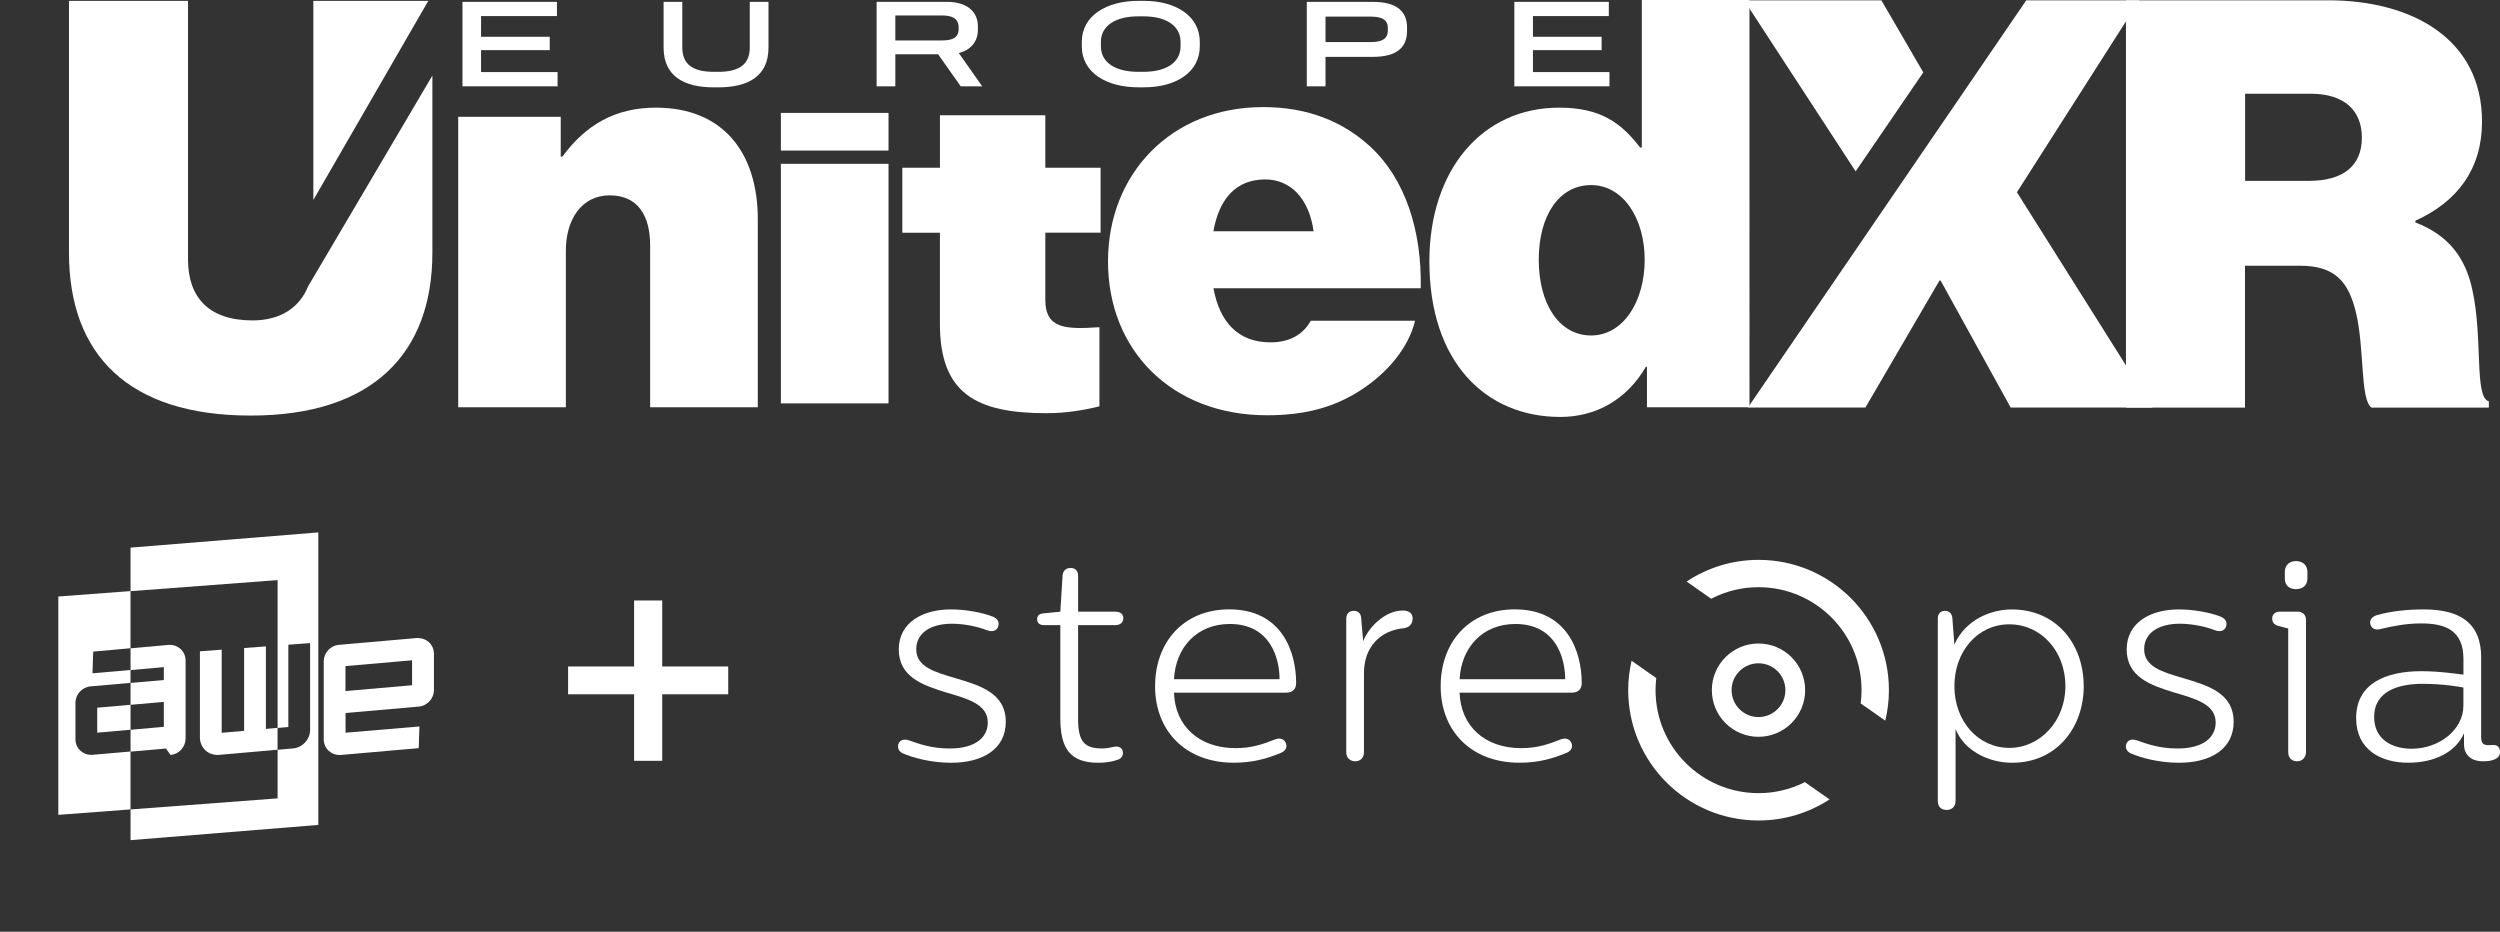 <?xml version="1.0" encoding="UTF-8"?>
<svg id="Layer_2" data-name="Layer 2" xmlns="http://www.w3.org/2000/svg" xmlns:xlink="http://www.w3.org/1999/xlink" viewBox="0 0 579.87 216.11">
  <rect x="0" y="0" width="579.87" height="216.11" fill="#333333" stroke="none"/>
  <defs>
    <style>
      .cls-1, .cls-2 {
        fill: #fff;
      }

      .cls-2 {
        fill-rule: evenodd;
      }

      .cls-3 {
        clip-path: url(#clippath-1);
      }

      .cls-4 {
        clip-path: url(#clippath);
      }

      .cls-5 {
        fill: none;
      }
    </style>
    <clipPath id="clippath">
      <rect class="cls-5" y="102.41" width="113.7" height="113.7"/>
    </clipPath>
    <clipPath id="clippath-1">
      <rect class="cls-5" y="102.41" width="113.7" height="113.7"/>
    </clipPath>
  </defs>
  <g id="Layer_2-2" data-name="Layer 2">
    <g>
      <g class="cls-4">
        <g class="cls-3">
          <path class="cls-1" d="M80.13,160.29v-5.79l15.45-1.35v5.79l-15.45,1.35m-1.09-5.69l-.22-2.51,.22,2.51h0m17.95-6.62c-.11,0-.21,0-.32,.01l-18.07,1.58c-.95,.08-1.84,.52-2.49,1.24-.66,.72-1.02,1.64-1.02,2.6v18.07c0,1.03,.43,2.01,1.18,2.69,.67,.61,1.55,.95,2.46,.95,.11,0,.21,0,.32-.01l18.07-1.58,.17-5.03-17.14,1.45v-4.57l16.98-1.49c1.97-.17,3.52-1.86,3.52-3.83v-8.43c0-1.02-.43-2-1.17-2.68-.67-.61-1.55-.95-2.46-.95"/>
          <path class="cls-1" d="M39.41,149.57c-.11,0-.21,0-.32,.01l-8.81,.8v5.04l7.72-.68v2.99l-7.72,.68v5.07l7.72-.68v5.79l-7.72,.68v5.07l8.22-.72,1.04,1.49c.95-.08,1.84-.52,2.49-1.24,.66-.72,1.02-1.64,1.02-2.59v-18.07c0-1.03-.43-2.01-1.18-2.69-.67-.61-1.55-.94-2.45-.94m34.41-26.09l-43.55,3.53v10.1l34.11-2.57v34.3l2.49-.22v-19.09l5.05-.38v20.11c0,1.08-.41,2.12-1.16,2.93-.74,.81-1.74,1.3-2.81,1.4l-3.57,.31v11.27l-34.11,2.57v7.12l43.55-3.53V123.48"/>
          <polygon class="cls-1" points="30.28 163.47 22.55 164.15 22.55 169.94 30.28 169.26 30.28 163.47"/>
          <path class="cls-1" d="M61.67,149.93l-5.05,.38v19.21l-5.2,.45v-19.28l-5.05,.38v19.99c0,1.14,.48,2.24,1.31,3,.74,.68,1.72,1.05,2.74,1.05,.12,0,.24,0,.36-.02l13.6-1.19v-5.07l-2.71,.24v-19.15m-31.4-12.82l-16.74,1.26v50.64l16.74-1.26v-13.43l-8.82,.77c-.11,0-.21,.01-.32,.01-.91,0-1.79-.34-2.46-.95-.75-.68-1.17-1.66-1.17-2.68v-8.43c0-1.98,1.54-3.66,3.52-3.83l9.25-.81v-2.99l-8.82,.77,.17-5.03,8.65-.78v-13.27"/>
        </g>
      </g>
      <path class="cls-1" d="M130.05,36.33h.4c5.42-7.4,12.29-11.36,21.67-11.36,15.59,0,23.65,10.44,23.65,25.89v43.6h-24.97V56.94c0-7-2.9-11.63-9.38-11.63s-10.17,5.55-10.17,12.82v36.33h-24.97V27.09h23.78v9.25Z"/>
      <path class="cls-1" d="M209.3,38.91h8.72v-12.17h24.44v12.17h12.82v15.06h-12.82v15.58c0,6.74,4.76,6.87,12.55,6.34v18.36c-3.83,.93-7.79,1.59-12.29,1.59-16.38,0-24.71-4.62-24.71-20.74v-21.12h-8.72v-15.06Z"/>
      <path class="cls-1" d="M257,60.64c0-20.35,14.67-35.8,35.94-35.8,10.57,0,18.63,3.44,24.84,9.12,8.19,7.53,12.02,19.55,11.76,32.9h-48.09c1.45,7.8,5.68,12.55,13.21,12.55,4.36,0,7.53-1.72,9.38-5.02h24.18c-1.45,6.08-6.21,12.02-12.82,16.25-6.21,3.96-12.95,5.68-21.54,5.68-22.06,0-36.86-15.06-36.86-35.67Zm24.44-7h23.25c-1.06-7.53-5.28-12.02-11.23-12.02-6.87,0-10.7,4.62-12.02,12.02Z"/>
      <path class="cls-1" d="M331.54,60.64c0-21.14,12.15-35.67,30.12-35.67,9.64,0,14.4,3.57,18.76,9.25h.4V0h24.97V94.46h-23.78v-9.38h-.26c-4.36,7.53-11.49,11.63-19.82,11.63-17.44,0-30.39-12.82-30.39-36.07Zm49.94-.4c0-9.64-5.02-17.31-12.42-17.31s-12.15,7-12.15,17.31,4.76,17.57,12.15,17.57,12.42-7.8,12.42-17.57Z"/>
      <path class="cls-1" d="M493.13,.07h46.9c19.29,0,35.67,8.85,35.67,28.14,0,10.83-5.55,18.5-15.46,22.99v.4c7.66,2.91,11.63,8.19,13.21,15.59,2.51,11.36,.4,24.97,3.83,25.9v1.45h-27.22c-2.64-1.85-1.58-13.48-3.57-21.93-1.72-7.27-4.89-10.97-12.95-10.97h-12.82v32.9h-27.61V.07Zm27.61,41.88h14.8c7.93,0,12.29-3.44,12.29-10.04,0-6.21-3.96-10.17-11.89-10.17h-15.19v20.21Z"/>
      <g>
        <polygon class="cls-1" points="446.1 16.79 436.38 .07 404.54 .07 430.41 39.75 446.1 16.79"/>
        <polygon class="cls-1" points="467.82 44.59 496.23 .07 469.99 .07 405.43 94.53 432.68 94.53 449.86 65.07 450.12 65.07 466.37 94.53 499.27 94.53 467.82 44.59"/>
      </g>
      <path class="cls-1" d="M147.08,176.47v-15.43h-15.31v-6.45h15.31v-15.31h6.52v15.31h15.31v6.45h-15.31v15.43h-6.52Z"/>
      <g>
        <path class="cls-1" d="M129.18,.43V3.73h-17.6v4.8h15.93v3.1h-15.93v5.09h17.75v3.3h-22.06V.43h21.91Z"/>
        <path class="cls-1" d="M158.26,.43V11.02c0,3.89,2.43,5.64,7.28,5.64h1.09c4.86,0,7.28-1.76,7.28-5.64V.43h4.34V11.02c0,6.73-4.82,9.24-11.62,9.24h-1.09c-6.8,0-11.62-2.52-11.62-9.24V.43h4.34Z"/>
        <path class="cls-1" d="M219.72,.43c4.37,0,7.1,2.16,7.1,5.64v.88c0,2.72-1.7,4.68-4.43,5.35l5.43,7.72h-4.98l-5.25-7.43h-9.92v7.43h-4.34V.43h16.39Zm-12.05,8.95h10.89c2.37,0,3.79-.67,3.79-2.6v-.5c0-1.9-1.43-2.69-3.79-2.69h-10.89v5.79Z"/>
        <path class="cls-1" d="M265.39,.2c7.19,0,12.9,3.42,12.9,9.53v.99c0,6.17-5.71,9.53-12.9,9.53h-1.39c-7.31,0-13.08-3.36-13.08-9.53v-.99c0-6.11,5.77-9.53,13.08-9.53h1.39Zm-10.04,9.53v.99c0,3.86,3.46,5.94,8.65,5.94h1.21c5.19,0,8.62-2.08,8.62-5.94v-.99c0-3.8-3.43-5.94-8.62-5.94h-1.21c-5.19,0-8.65,2.13-8.65,5.94Z"/>
        <path class="cls-1" d="M318.41,.43c5.55,0,7.95,2.22,7.95,5.91v.85c0,3.83-2.4,6-7.95,6h-10.96v6.84h-4.34V.43h15.29Zm-10.96,9.33h10.44c2.55,0,4.01-.67,4.01-2.69v-.62c0-1.9-1.46-2.6-4.01-2.6h-10.44v5.91Z"/>
        <path class="cls-1" d="M373.16,.43V3.73h-17.6v4.8h15.93v3.1h-15.93v5.09h17.75v3.3h-22.06V.43h21.91Z"/>
      </g>
      <g>
        <rect class="cls-1" x="181.12" y="26.19" width="24.97" height="8.73"/>
        <rect class="cls-1" x="181.12" y="38" width="24.97" height="55.56"/>
      </g>
      <g>
        <polygon class="cls-1" points="72.68 .2 72.68 46.38 99.34 .2 72.68 .2"/>
        <path class="cls-1" d="M71.45,66.44c-1.96,4.83-6.27,7.88-12.91,7.88-10.17,0-14.93-5.42-14.93-14.14V.2H16V58.6c0,23.65,13.74,37.79,42.15,37.79s42.14-14.53,42.14-37.79V17.53l-28.84,48.91Z"/>
      </g>
      <g>
        <path class="cls-1" d="M230.23,143.01c1.13,.46,1.59,1.19,1.33,2.19-.2,.79-.8,1.19-1.59,1.19-.33,0-.67-.06-1.2-.26-1.46-.6-4.71-1.46-7.96-1.46-5.11,0-8.29,2.26-8.29,5.91,0,4.11,4.31,5.31,9.03,6.7,5.57,1.66,11.74,3.38,11.74,10.15,0,6.24-5.24,9.49-12.67,9.49-4.58,0-8.83-1.13-11.22-2.19-.86-.4-1.26-1.19-1.06-1.99,.2-.8,.8-1.19,1.59-1.19,.33,0,.6,.07,1,.2,2.12,.73,4.98,1.86,9.36,1.86,5.97,0,8.82-2.59,8.82-6.04,0-4.25-4.71-5.51-9.69-6.97-5.37-1.66-10.95-3.58-10.95-9.96s5.71-9.29,12.08-9.29c3.52,0,7.3,.73,9.69,1.66h0Z"/>
        <path class="cls-1" d="M250.06,133.52v8.36h8.63c1.26,0,1.86,.6,1.86,1.53,0,.86-.6,1.59-1.86,1.59h-8.63v21.77c0,5.31,1.53,6.83,5.57,6.83,1.26,0,2.12-.26,2.85-.4,.99-.2,1.99,.27,1.99,1.46,0,.53-.26,1.2-1.13,1.53-1.26,.46-2.79,.73-4.58,.73-6.57,0-8.82-3.32-8.82-10.35v-21.57h-3.72c-1.06,0-1.66-.46-1.66-1.39,0-.73,.4-1.19,1.33-1.33l4.05-.4,.53-8.49c.13-1.06,.86-1.66,1.86-1.66,1.13,0,1.73,.73,1.73,1.79h0Z"/>
        <path class="cls-1" d="M272.3,157.54h24.49c0-4.84-2.12-12.81-11.55-12.81-7.57,0-12.54,5.37-12.94,12.81h0Zm28.33,.93c0,1.39-.86,2.19-2.32,2.19h-26.01c.26,7.76,5.84,12.87,14.27,12.87,3.85,0,6.37-.93,9.29-2.06,1.26-.46,2.19,.13,2.45,1.06,.27,.86-.2,1.66-1.13,2.06-3.19,1.33-6.44,2.32-11.01,2.32-11.15,0-18.25-7.36-18.25-17.72s6.7-17.85,17.19-17.85c12.21,0,15.53,9.82,15.53,17.12h0Z"/>
        <path class="cls-1" d="M327.65,143.54c0,1.33-.93,2.06-2.19,2.19-5.11,.53-9.09,4.12-9.09,10.42v18.31c0,1.4-.93,2.12-1.99,2.12-1.19,0-2.12-.73-2.12-2.12v-30.92c0-1.19,.66-1.86,1.79-1.86,.93,0,1.59,.6,1.66,1.59l.47,5.44c1.46-3.58,5.31-7.1,9.16-7.1,1.53,0,2.32,.66,2.32,1.92h0Z"/>
        <path class="cls-1" d="M338.55,157.54h24.49c0-4.84-2.12-12.81-11.55-12.81-7.56,0-12.54,5.37-12.94,12.81h0Zm28.33,.93c0,1.39-.86,2.19-2.32,2.19h-26.01c.26,7.76,5.84,12.87,14.27,12.87,3.85,0,6.37-.93,9.29-2.06,1.26-.46,2.19,.13,2.45,1.06,.27,.86-.2,1.66-1.13,2.06-3.19,1.33-6.44,2.32-11.02,2.32-11.15,0-18.25-7.36-18.25-17.72s6.7-17.85,17.19-17.85c12.21,0,15.53,9.82,15.53,17.12h0Z"/>
        <path class="cls-1" d="M453.32,159.14c0,8.23,5.58,14.33,12.74,14.33s13.01-6.24,13.01-14.33-5.64-14.33-13.01-14.33-12.74,6.3-12.74,14.33h0Zm30,0c0,9.62-6.3,17.78-16.59,17.78-5.51,0-11.15-2.79-13.14-7.83v16.66c0,1.46-1,2.12-2.06,2.12-1.19,0-2.06-.66-2.06-2.12v-42.27c0-1.19,.66-1.79,1.72-1.79,.93,0,1.59,.66,1.66,1.66l.46,6.17c2.59-5.84,8.5-8.16,13.34-8.16,10.22,0,16.66,7.9,16.66,17.79h0Z"/>
        <path class="cls-1" d="M515.03,143.01c1.13,.46,1.59,1.19,1.33,2.19-.2,.79-.8,1.19-1.59,1.19-.33,0-.66-.06-1.19-.26-1.46-.6-4.71-1.46-7.96-1.46-5.11,0-8.29,2.26-8.29,5.91,0,4.11,4.31,5.31,9.02,6.7,5.57,1.66,11.74,3.38,11.74,10.15,0,6.24-5.24,9.49-12.67,9.49-4.58,0-8.82-1.13-11.22-2.19-.86-.4-1.26-1.19-1.06-1.99,.2-.8,.8-1.19,1.59-1.19,.33,0,.6,.07,1,.2,2.12,.73,4.98,1.86,9.36,1.86,5.97,0,8.83-2.59,8.83-6.04,0-4.25-4.71-5.51-9.69-6.97-5.38-1.66-10.95-3.58-10.95-9.96s5.71-9.29,12.08-9.29c3.52,0,7.3,.73,9.69,1.66h0Z"/>
        <path class="cls-1" d="M535.2,132.66v1.53c0,1.73-1.26,2.46-2.65,2.46s-2.59-.73-2.59-2.46v-1.53c0-1.73,1.26-2.52,2.59-2.52,1.39,0,2.65,.8,2.65,2.52h0Zm-2.19,9.22c1.06,0,1.86,.73,1.86,1.86v30.72c0,1.33-.99,2.12-2.06,2.12-1.19,0-2.06-.73-2.06-2.12v-28.67l-2.26-.6c-.99-.27-1.46-.86-1.46-1.73,0-1,.73-1.59,1.79-1.59h4.18Z"/>
        <path class="cls-1" d="M550.68,166.3c0,5.18,4.11,7.37,8.69,7.37,6.5,0,12.01-4.51,12.01-9.95v-4.25c-.53-.13-4.71-.86-9.42-.86-5.51,0-11.28,1.59-11.28,7.7h0Zm24.82-13.74v18.45c0,2.26,1.53,1.79,2.85,1.79,.86,0,1.53,.46,1.53,1.66,0,.8-.46,1.26-1.06,1.59-.93,.46-1.92,.53-2.99,.53-2.12,0-4.31-1.06-4.31-3.98v-2.52c-1.86,4.25-6.64,6.83-12.94,6.83s-12.08-2.98-12.08-10.35c0-8.09,6.97-10.88,15.13-10.88,4.51,0,8.89,.73,9.76,.8v-3.65c0-6.5-4.05-8.23-9.76-8.23-3.58,0-6.5,.6-9.62,1.33-1.33,.33-2.12-.4-2.25-1.33-.13-.93,.53-1.59,1.53-1.92,3.25-.93,7.17-1.33,10.88-1.33,8.43,0,13.34,3.12,13.34,11.22h0Z"/>
        <path class="cls-1" d="M407.88,166.32c-3.44,0-6.24-2.79-6.24-6.24s2.79-6.23,6.24-6.23,6.24,2.79,6.24,6.23-2.79,6.24-6.24,6.24h0Zm0-17.06c-5.97,0-10.82,4.84-10.82,10.82s4.85,10.82,10.82,10.82,10.82-4.84,10.82-10.82-4.84-10.82-10.82-10.82h0Z"/>
        <path class="cls-2" d="M396.9,138.88c3.29-1.71,7.02-2.68,10.99-2.68,13.19,0,23.89,10.69,23.89,23.89,0,1.04-.07,2.06-.2,3.07l5.71,4c.54-2.27,.84-4.63,.84-7.07,0-16.7-13.53-30.23-30.23-30.23-6.17,0-11.91,1.85-16.69,5.03l5.71,4h0Z"/>
        <path class="cls-2" d="M418.63,181.42c-3.23,1.63-6.88,2.55-10.74,2.55-13.19,0-23.89-10.69-23.89-23.89,0-.95,.06-1.88,.17-2.8l-5.73-4.02c-.5,2.19-.78,4.47-.78,6.82,0,16.7,13.53,30.23,30.23,30.23,6.08,0,11.73-1.8,16.47-4.89l-5.73-4.01h0Z"/>
      </g>
    </g>
  </g>
</svg>